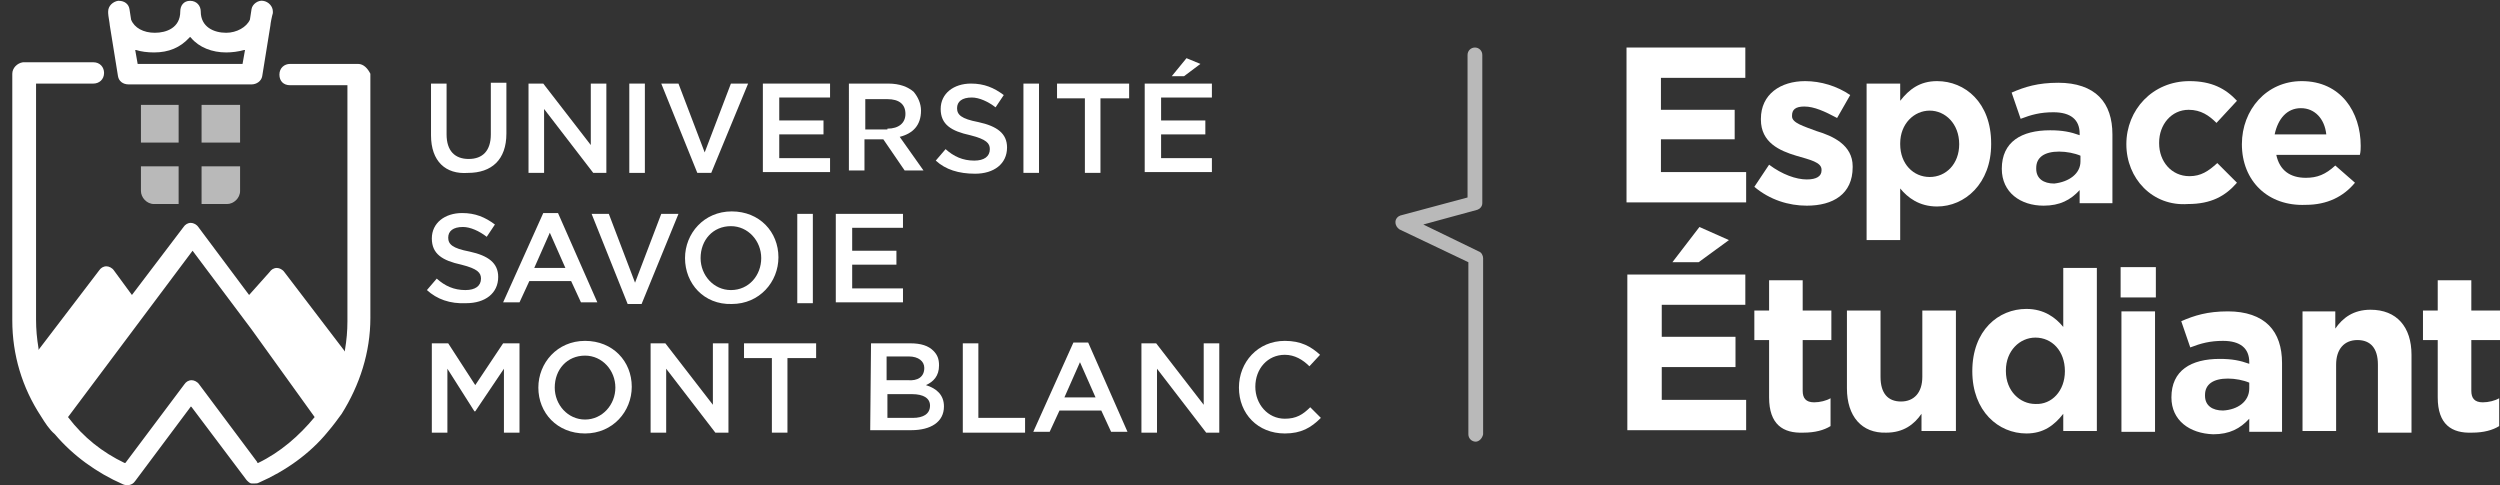 <?xml version="1.0" encoding="utf-8"?>
<!-- Generator: Adobe Illustrator 27.5.0, SVG Export Plug-In . SVG Version: 6.00 Build 0)  -->
<svg version="1.1" id="Calque_1" xmlns="http://www.w3.org/2000/svg" xmlns:xlink="http://www.w3.org/1999/xlink" x="0px" y="0px"
	 viewBox="0 0 305.1 59.2" style="enable-background:new 0 0 305.1 59.2;" xml:space="preserve">
<rect x="0" y="0" width="305.1" height="59.2" fill="#333333" stroke="none"/>
<style type="text/css">
	.st0{fill:#FFFFFF;}
	.st1{opacity:0.66;}
</style>
<g>
	<g>
		<path class="st0" d="M52.6,16.5v-6.3h1.9v6.2c0,2,1,3,2.7,3c1.7,0,2.7-1,2.7-3v-6.3h1.9v6.2c0,3.2-1.8,4.8-4.7,4.8
			C54.4,21.3,52.6,19.7,52.6,16.5z"/>
		<path class="st0" d="M64.5,10.2h1.8l5.8,7.5v-7.5H74v10.9h-1.6l-6-7.8v7.8h-1.9V10.2z"/>
		<path class="st0" d="M76.8,10.2h1.9v10.9h-1.9V10.2z"/>
		<path class="st0" d="M80.7,10.2h2.1l3.2,8.4l3.2-8.4h2.1l-4.5,10.9h-1.7L80.7,10.2z"/>
		<path class="st0" d="M93.2,10.2h8.1v1.7h-6.2v2.8h5.4v1.7h-5.4v2.9h6.2V21h-8.2V10.2H93.2z"/>
		<path class="st0" d="M103.6,10.2h4.8c1.4,0,2.4,0.4,3.1,1c0.5,0.6,0.9,1.4,0.9,2.3l0,0c0,1.8-1,2.8-2.6,3.2l2.9,4.1h-2.3l-2.6-3.8
			h-2.3v3.8h-1.9V10.2H103.6z M108.3,15.7c1.4,0,2.2-0.7,2.2-1.8l0,0c0-1.2-0.8-1.8-2.2-1.8h-2.7v3.7h2.7V15.7z"/>
		<path class="st0" d="M114.2,19.6l1.2-1.4c1,0.9,2.1,1.4,3.5,1.4c1.2,0,1.9-0.5,1.9-1.4l0,0c0-0.7-0.4-1.2-2.4-1.7
			c-2.3-0.5-3.6-1.3-3.6-3.2l0,0c0-1.9,1.6-3.1,3.7-3.1c1.6,0,2.8,0.5,4,1.4l-1,1.5c-0.9-0.7-2-1.2-2.9-1.2c-1.2,0-1.8,0.5-1.8,1.3
			l0,0c0,0.8,0.5,1.3,2.6,1.7c2.3,0.5,3.5,1.4,3.5,3.1l0,0c0,2-1.6,3.2-3.9,3.2C117,21.2,115.4,20.7,114.2,19.6z"/>
		<path class="st0" d="M124.9,10.2h1.9v10.9h-1.9C124.9,21.1,124.9,10.2,124.9,10.2z"/>
		<path class="st0" d="M132.4,12H129v-1.8h8.8V12h-3.5v9.1h-1.9L132.4,12L132.4,12z"/>
		<path class="st0" d="M139.8,10.2h8.1v1.7h-6.2v2.8h5.4v1.7h-5.4v2.9h6.2V21h-8.2V10.2H139.8z M144.8,7.1l1.7,0.7l-2,1.5H143
			L144.8,7.1z"/>
		<path class="st0" d="M52.1,35.4l1.2-1.4c1,0.9,2.1,1.4,3.5,1.4c1.2,0,1.9-0.5,1.9-1.4l0,0c0-0.7-0.4-1.2-2.4-1.7
			c-2.3-0.5-3.6-1.3-3.6-3.2l0,0c0-1.9,1.6-3.1,3.7-3.1c1.6,0,2.8,0.5,4,1.4l-1,1.5c-0.9-0.7-2-1.2-2.9-1.2c-1.2,0-1.8,0.5-1.8,1.3
			l0,0c0,0.8,0.5,1.3,2.6,1.7c2.3,0.5,3.5,1.4,3.5,3.1l0,0c0,2-1.6,3.2-3.9,3.2C54.9,37.1,53.3,36.5,52.1,35.4z"/>
		<path class="st0" d="M66.3,26h1.8l4.8,10.9h-2l-1.2-2.6h-5.1l-1.2,2.6h-2L66.3,26z M69,32.7l-1.9-4.3l-1.9,4.3H69z"/>
		<path class="st0" d="M72.2,26.1h2.1l3.2,8.4l3.2-8.4h2.1l-4.5,11h-1.7L72.2,26.1z"/>
		<path class="st0" d="M83.6,31.5L83.6,31.5c0-3,2.3-5.7,5.7-5.7c3.4,0,5.7,2.5,5.7,5.6l0,0c0,3-2.3,5.7-5.7,5.7
			C85.9,37.2,83.6,34.6,83.6,31.5z M92.9,31.5L92.9,31.5c0-2.1-1.6-3.9-3.7-3.9c-2.2,0-3.7,1.7-3.7,3.9l0,0c0,2.1,1.6,3.9,3.7,3.9
			C91.4,35.4,92.9,33.6,92.9,31.5z"/>
		<path class="st0" d="M97.3,26.1h1.9V37h-1.9V26.1z"/>
		<path class="st0" d="M102.1,26.1h8.1v1.7H104v2.8h5.4v1.7H104v2.9h6.2v1.7H102V26.1H102.1z"/>
		<path class="st0" d="M52.7,41.9h2L58,47l3.4-5.1h2v10.9h-1.9V45L58,50.2h-0.1L54.6,45v7.8h-1.9L52.7,41.9z"/>
		<path class="st0" d="M65.7,47.3L65.7,47.3c0-3,2.3-5.7,5.7-5.7s5.7,2.5,5.7,5.6l0,0c0,3-2.3,5.7-5.7,5.7
			C68,52.9,65.7,50.4,65.7,47.3z M75.1,47.3L75.1,47.3c0-2.1-1.6-3.9-3.7-3.9c-2.2,0-3.7,1.7-3.7,3.9l0,0c0,2.1,1.6,3.9,3.7,3.9
			S75.1,49.4,75.1,47.3z"/>
		<path class="st0" d="M79.4,41.9h1.8l5.8,7.5v-7.5h1.9v10.9h-1.6l-6-7.8v7.8h-1.9V41.9z"/>
		<path class="st0" d="M94.3,43.7h-3.5v-1.8h8.8v1.8h-3.5v9.1h-1.9V43.7z"/>
		<path class="st0" d="M106.3,41.9h4.8c1.3,0,2.2,0.3,2.8,0.9c0.5,0.5,0.7,1,0.7,1.8l0,0c0,1.3-0.7,2-1.6,2.4
			c1.3,0.4,2.2,1.2,2.2,2.6l0,0c0,1.9-1.6,2.9-4,2.9h-5L106.3,41.9L106.3,41.9z M112.8,44.9c0-0.8-0.7-1.4-1.9-1.4h-2.7v2.9h2.6
			C112,46.5,112.8,46,112.8,44.9L112.8,44.9z M111.3,48.1h-3V51h3.1c1.3,0,2.1-0.5,2.1-1.5l0,0C113.5,48.6,112.7,48.1,111.3,48.1z"
			/>
		<path class="st0" d="M117.5,41.9h1.9V51h5.7v1.8h-7.6V41.9H117.5z"/>
		<path class="st0" d="M131,41.8h1.8l4.8,10.9h-2l-1.2-2.6h-5.1l-1.2,2.6h-2L131,41.8z M133.7,48.5l-1.9-4.3l-1.9,4.3H133.7z"/>
		<path class="st0" d="M139.3,41.9h1.8l5.8,7.5v-7.5h1.9v10.9h-1.6l-6-7.8v7.8h-1.9V41.9z"/>
		<path class="st0" d="M151.2,47.3L151.2,47.3c0-3.1,2.3-5.7,5.6-5.7c2,0,3.2,0.7,4.3,1.7l-1.3,1.4c-0.8-0.8-1.8-1.4-3-1.4
			c-2.1,0-3.6,1.7-3.6,3.9l0,0c0,2.1,1.5,3.9,3.6,3.9c1.4,0,2.2-0.5,3.1-1.4l1.3,1.3c-1.2,1.2-2.4,1.9-4.4,1.9
			C153.5,52.9,151.2,50.5,151.2,47.3z"/>
	</g>
	<g class="st1">
		<g>
			<path class="st0" d="M17.2,20.3v3c0,0.8,0.7,1.6,1.6,1.6h3v-4.6H17.2z"/>
		</g>
		<g>
			<path class="st0" d="M24.6,24.9h3.1c0.8,0,1.6-0.7,1.6-1.6v-3h-4.7V24.9z"/>
		</g>
		<g>
			<polygon class="st0" points="21.8,12.8 19.3,12.8 18.7,12.8 17.2,12.8 17.2,14.3 17.2,15.5 17.2,17.4 21.8,17.4 			"/>
		</g>
		<g>
			<polygon class="st0" points="29.3,17.4 29.3,14.3 29.3,14.3 29.3,12.8 27.7,12.8 27.2,12.8 24.6,12.8 24.6,17.4 			"/>
		</g>
	</g>
	<path class="st0" d="M43.7,7.8h-8.3c-0.7,0-1.3,0.5-1.3,1.3s0.5,1.3,1.3,1.3h7v28.8c0,1.2-0.1,2.3-0.3,3.5v0.2l-7.4-9.7
		c-0.2-0.3-0.6-0.5-0.9-0.5c-0.4,0-0.7,0.2-0.9,0.5L30.4,36l-6.2-8.3c-0.2-0.3-0.6-0.5-0.9-0.5c-0.4,0-0.7,0.2-0.9,0.5L16.1,36
		l-2.2-3c-0.2-0.3-0.6-0.5-0.9-0.5c-0.4,0-0.7,0.2-0.9,0.5l-7.4,9.7v-0.2c-0.2-1.2-0.3-2.3-0.3-3.5V10.2h7c0.7,0,1.3-0.5,1.3-1.3
		c0-0.7-0.5-1.3-1.3-1.3H2.8C2.1,7.7,1.5,8.3,1.5,9v30.1c0,4.2,1.2,8.2,3.5,11.7c0.5,0.8,1,1.6,1.7,2.2c2.2,2.6,5.1,4.7,8.3,6.1
		c0.2,0.1,0.4,0.1,0.6,0.1c0.4,0,0.7-0.2,0.9-0.5l6.8-9.1l0.1,0.1l6.7,8.9c0.2,0.2,0.4,0.4,0.6,0.4h0.1c0.1,0,0.2,0,0.3,0l0,0
		c0.2,0,0.3,0,0.5-0.1c3.2-1.4,6.2-3.5,8.4-6.2c0.6-0.7,1.2-1.5,1.7-2.2c2.2-3.5,3.5-7.5,3.5-11.7V9C44.9,8.4,44.4,7.8,43.7,7.8z
		 M38.4,50.9c-1.9,2.3-4.2,4.3-6.9,5.6h-0.1v-0.1l-7.1-9.5c-0.2-0.3-0.6-0.5-0.9-0.5c-0.4,0-0.7,0.2-0.9,0.5l-7.2,9.6h-0.1
		c-2.7-1.3-5-3.1-6.9-5.6l0,0l0,0l15.2-20.3l7.2,9.6L38.4,50.9L38.4,50.9z"/>
	<g>
		<path class="st0" d="M33.3,1.4c0-0.6-0.5-1.2-1.2-1.3c-0.6-0.1-1.3,0.4-1.4,1l-0.2,1.3c-0.4,0.9-1.6,1.6-2.9,1.6
			c-1.5,0-3.1-0.7-3.1-2.6c0-0.7-0.5-1.3-1.3-1.3S22,0.7,22,1.4c0,2-1.7,2.6-3.1,2.6c-1.4,0-2.5-0.6-2.9-1.6l0,0l-0.2-1.3
			c-0.1-0.6-0.6-1-1.3-1h-0.1c-0.6,0.1-1.2,0.6-1.2,1.3c0,0.1,0,0.2,0,0.2c0,0.3,0.2,1.3,0.2,1.5l0,0l1,6.2c0.1,0.6,0.6,1,1.3,1h15
			c0.6,0,1.2-0.4,1.3-1l1-6.2l0,0c0-0.2,0.2-1.2,0.3-1.5C33.3,1.5,33.3,1.4,33.3,1.4z M29.6,7.8H16.8l-0.3-1.7h0.1
			c0.6,0.2,1.4,0.3,2.2,0.3c1.8,0,3.2-0.6,4.3-1.8l0.1-0.1l0.1,0.1c1,1.2,2.6,1.8,4.3,1.8c0.7,0,1.5-0.1,2.2-0.3h0.1L29.6,7.8z"/>
	</g>
</g>
<g>
	<g>
		<g>
			<g>
				<polygon class="st0" points="198.5,5.8 213,5.8 213,9.5 202.7,9.5 202.7,13.4 211.7,13.4 211.7,17 202.7,17 202.7,21 213.1,21 
					213.1,24.7 198.5,24.7 				"/>
			</g>
			<g>
				<path class="st0" d="M214.1,22.8l1.8-2.7c1.6,1.2,3.3,1.8,4.6,1.8c1.2,0,1.8-0.4,1.8-1.1v-0.1c0-0.9-1.4-1.2-3.1-1.7
					c-2-0.6-4.3-1.6-4.3-4.4v-0.1c0-3,2.4-4.6,5.4-4.6c1.9,0,3.9,0.6,5.5,1.7l-1.6,2.8c-1.5-0.8-2.8-1.4-4-1.4
					c-1.1,0-1.5,0.4-1.5,1.1v0.1c0,0.8,1.4,1.2,3,1.8c2,0.6,4.4,1.7,4.4,4.3v0.1c0,3.3-2.4,4.7-5.6,4.7
					C218.3,25.1,216,24.4,214.1,22.8z"/>
			</g>
			<g>
				<path class="st0" d="M227.8,10.2h4.1v2.1c1.1-1.4,2.4-2.4,4.5-2.4c3.4,0,6.6,2.6,6.6,7.6v0.1c0,4.8-3.2,7.6-6.6,7.6
					c-2.2,0-3.6-1.1-4.5-2.2v6.3h-4.1V10.2z M239.1,17.6L239.1,17.6c0-2.5-1.7-4.1-3.6-4.1c-1.9,0-3.6,1.6-3.6,4v0.1
					c0,2.4,1.6,4,3.6,4C237.5,21.6,239.1,20,239.1,17.6z"/>
			</g>
			<g>
				<path class="st0" d="M244.3,20.6L244.3,20.6c0-3.3,2.4-4.7,5.9-4.7c1.5,0,2.5,0.2,3.6,0.6v-0.2c0-1.7-1.1-2.6-3.2-2.6
					c-1.6,0-2.7,0.3-4,0.8l-1.1-3.2c1.6-0.7,3.2-1.2,5.7-1.2c2.2,0,3.9,0.6,5,1.7c1.1,1.1,1.6,2.7,1.6,4.6v8.4h-4v-1.6
					c-1.1,1.2-2.4,1.9-4.4,1.9C246.6,25.1,244.3,23.5,244.3,20.6z M253.9,19.7v-0.7c-0.7-0.3-1.7-0.5-2.6-0.5c-1.8,0-2.8,0.7-2.8,2
					v0.1c0,1.2,0.9,1.8,2.2,1.8C252.5,22.2,253.9,21.2,253.9,19.7z"/>
			</g>
			<g>
				<path class="st0" d="M259.5,17.6L259.5,17.6c0-4.2,3.2-7.7,7.7-7.7c2.7,0,4.4,0.9,5.8,2.4l-2.5,2.7c-0.9-0.9-1.9-1.6-3.4-1.6
					c-2.1,0-3.6,1.8-3.6,4v0.1c0,2.2,1.5,4,3.7,4c1.4,0,2.3-0.6,3.4-1.6l2.4,2.4c-1.4,1.6-3.1,2.6-6,2.6
					C262.7,25.2,259.5,21.8,259.5,17.6z"/>
			</g>
			<g>
				<path class="st0" d="M273.6,17.6L273.6,17.6c0-4.2,3-7.7,7.3-7.7c4.8,0,7.2,3.8,7.2,7.9c0,0.3,0,0.7-0.1,1.1h-10.2
					c0.4,1.9,1.7,2.8,3.6,2.8c1.4,0,2.4-0.4,3.6-1.5l2.4,2.1c-1.4,1.7-3.4,2.7-6,2.7C276.8,25.2,273.6,22.1,273.6,17.6z M283.9,16.4
					c-0.2-1.9-1.4-3.2-3.1-3.2c-1.7,0-2.8,1.3-3.2,3.2H283.9z"/>
			</g>
			<g>
				<path class="st0" d="M198.5,33.5H213v3.7h-10.2v3.9h9v3.7h-9v4h10.3v3.7h-14.5V33.5z M207.4,27.7l3.6,1.6l-3.7,2.7h-3.2
					L207.4,27.7z"/>
			</g>
			<g>
				<path class="st0" d="M215.9,48.5v-7h-1.8v-3.6h1.8v-3.7h4.1v3.7h3.5v3.6H220v6.2c0,0.9,0.4,1.4,1.4,1.4c0.7,0,1.5-0.2,2-0.5v3.4
					c-0.8,0.5-1.9,0.8-3.3,0.8C217.6,52.9,215.9,51.8,215.9,48.5z"/>
			</g>
			<g>
				<path class="st0" d="M225.4,47.4v-9.5h4.1V46c0,2,0.9,3,2.5,3c1.6,0,2.6-1.1,2.6-3v-8.1h4.1v14.7h-4.2v-2.1
					c-0.9,1.3-2.2,2.3-4.3,2.3C227.2,52.9,225.4,50.8,225.4,47.4z"/>
			</g>
			<g>
				<path class="st0" d="M240.7,45.3L240.7,45.3c0-5,3.2-7.6,6.6-7.6c2.2,0,3.6,1.1,4.5,2.2v-7.2h4.1v19.9h-4.1v-2.1
					c-1.1,1.4-2.4,2.4-4.5,2.4C243.9,52.9,240.7,50.2,240.7,45.3z M252,45.3L252,45.3c0-2.5-1.6-4.1-3.6-4.1c-1.9,0-3.6,1.6-3.6,4
					v0.1c0,2.4,1.7,4,3.6,4C250.4,49.4,252,47.7,252,45.3z"/>
			</g>
			<g>
				<path class="st0" d="M258.8,32.6h4.3v3.7h-4.3V32.6z M258.9,38h4.1v14.7h-4.1V38z"/>
			</g>
			<g>
				<path class="st0" d="M265,48.5L265,48.5c0-3.3,2.4-4.7,5.9-4.7c1.5,0,2.5,0.2,3.6,0.6v-0.2c0-1.7-1.1-2.6-3.2-2.6
					c-1.6,0-2.7,0.3-4,0.8l-1.1-3.2c1.6-0.7,3.2-1.2,5.7-1.2c2.2,0,3.9,0.6,5,1.7c1.1,1.1,1.6,2.7,1.6,4.6v8.4h-4v-1.6
					c-1.1,1.2-2.4,1.9-4.4,1.9C267.2,52.9,265,51.3,265,48.5z M274.5,47.4v-0.7c-0.7-0.3-1.7-0.5-2.6-0.5c-1.8,0-2.8,0.7-2.8,2v0.1
					c0,1.2,0.9,1.8,2.2,1.8C273.1,50,274.5,49,274.5,47.4z"/>
			</g>
			<g>
				<path class="st0" d="M280.9,38h4.1v2.1c0.9-1.3,2.2-2.3,4.3-2.3c3.2,0,5,2.1,5,5.5v9.5h-4.1v-8.3c0-2-0.9-3-2.5-3
					s-2.6,1.1-2.6,3v8.1h-4.1V38z"/>
			</g>
			<g>
				<path class="st0" d="M297.5,48.5v-7h-1.8v-3.6h1.8v-3.7h4.1v3.7h3.5v3.6h-3.5v6.2c0,0.9,0.4,1.4,1.4,1.4c0.7,0,1.5-0.2,2-0.5
					v3.4c-0.8,0.5-1.9,0.8-3.3,0.8C299.2,52.9,297.5,51.8,297.5,48.5z"/>
			</g>
		</g>
	</g>
	<g class="st1">
		<path class="st0" d="M180.1,53.9c-0.5,0-0.9-0.4-0.9-0.9V32l-8.4-4c-0.3-0.2-0.5-0.5-0.5-0.9c0-0.4,0.3-0.7,0.6-0.8l8.2-2.2V6.7
			c0-0.5,0.4-0.9,0.9-0.9c0.5,0,0.9,0.4,0.9,0.9v18.1c0,0.4-0.3,0.7-0.6,0.8l-6.6,1.8l6.8,3.3c0.3,0.1,0.5,0.5,0.5,0.8V53
			C180.9,53.5,180.5,53.9,180.1,53.9z"/>
	</g>
</g>
</svg>